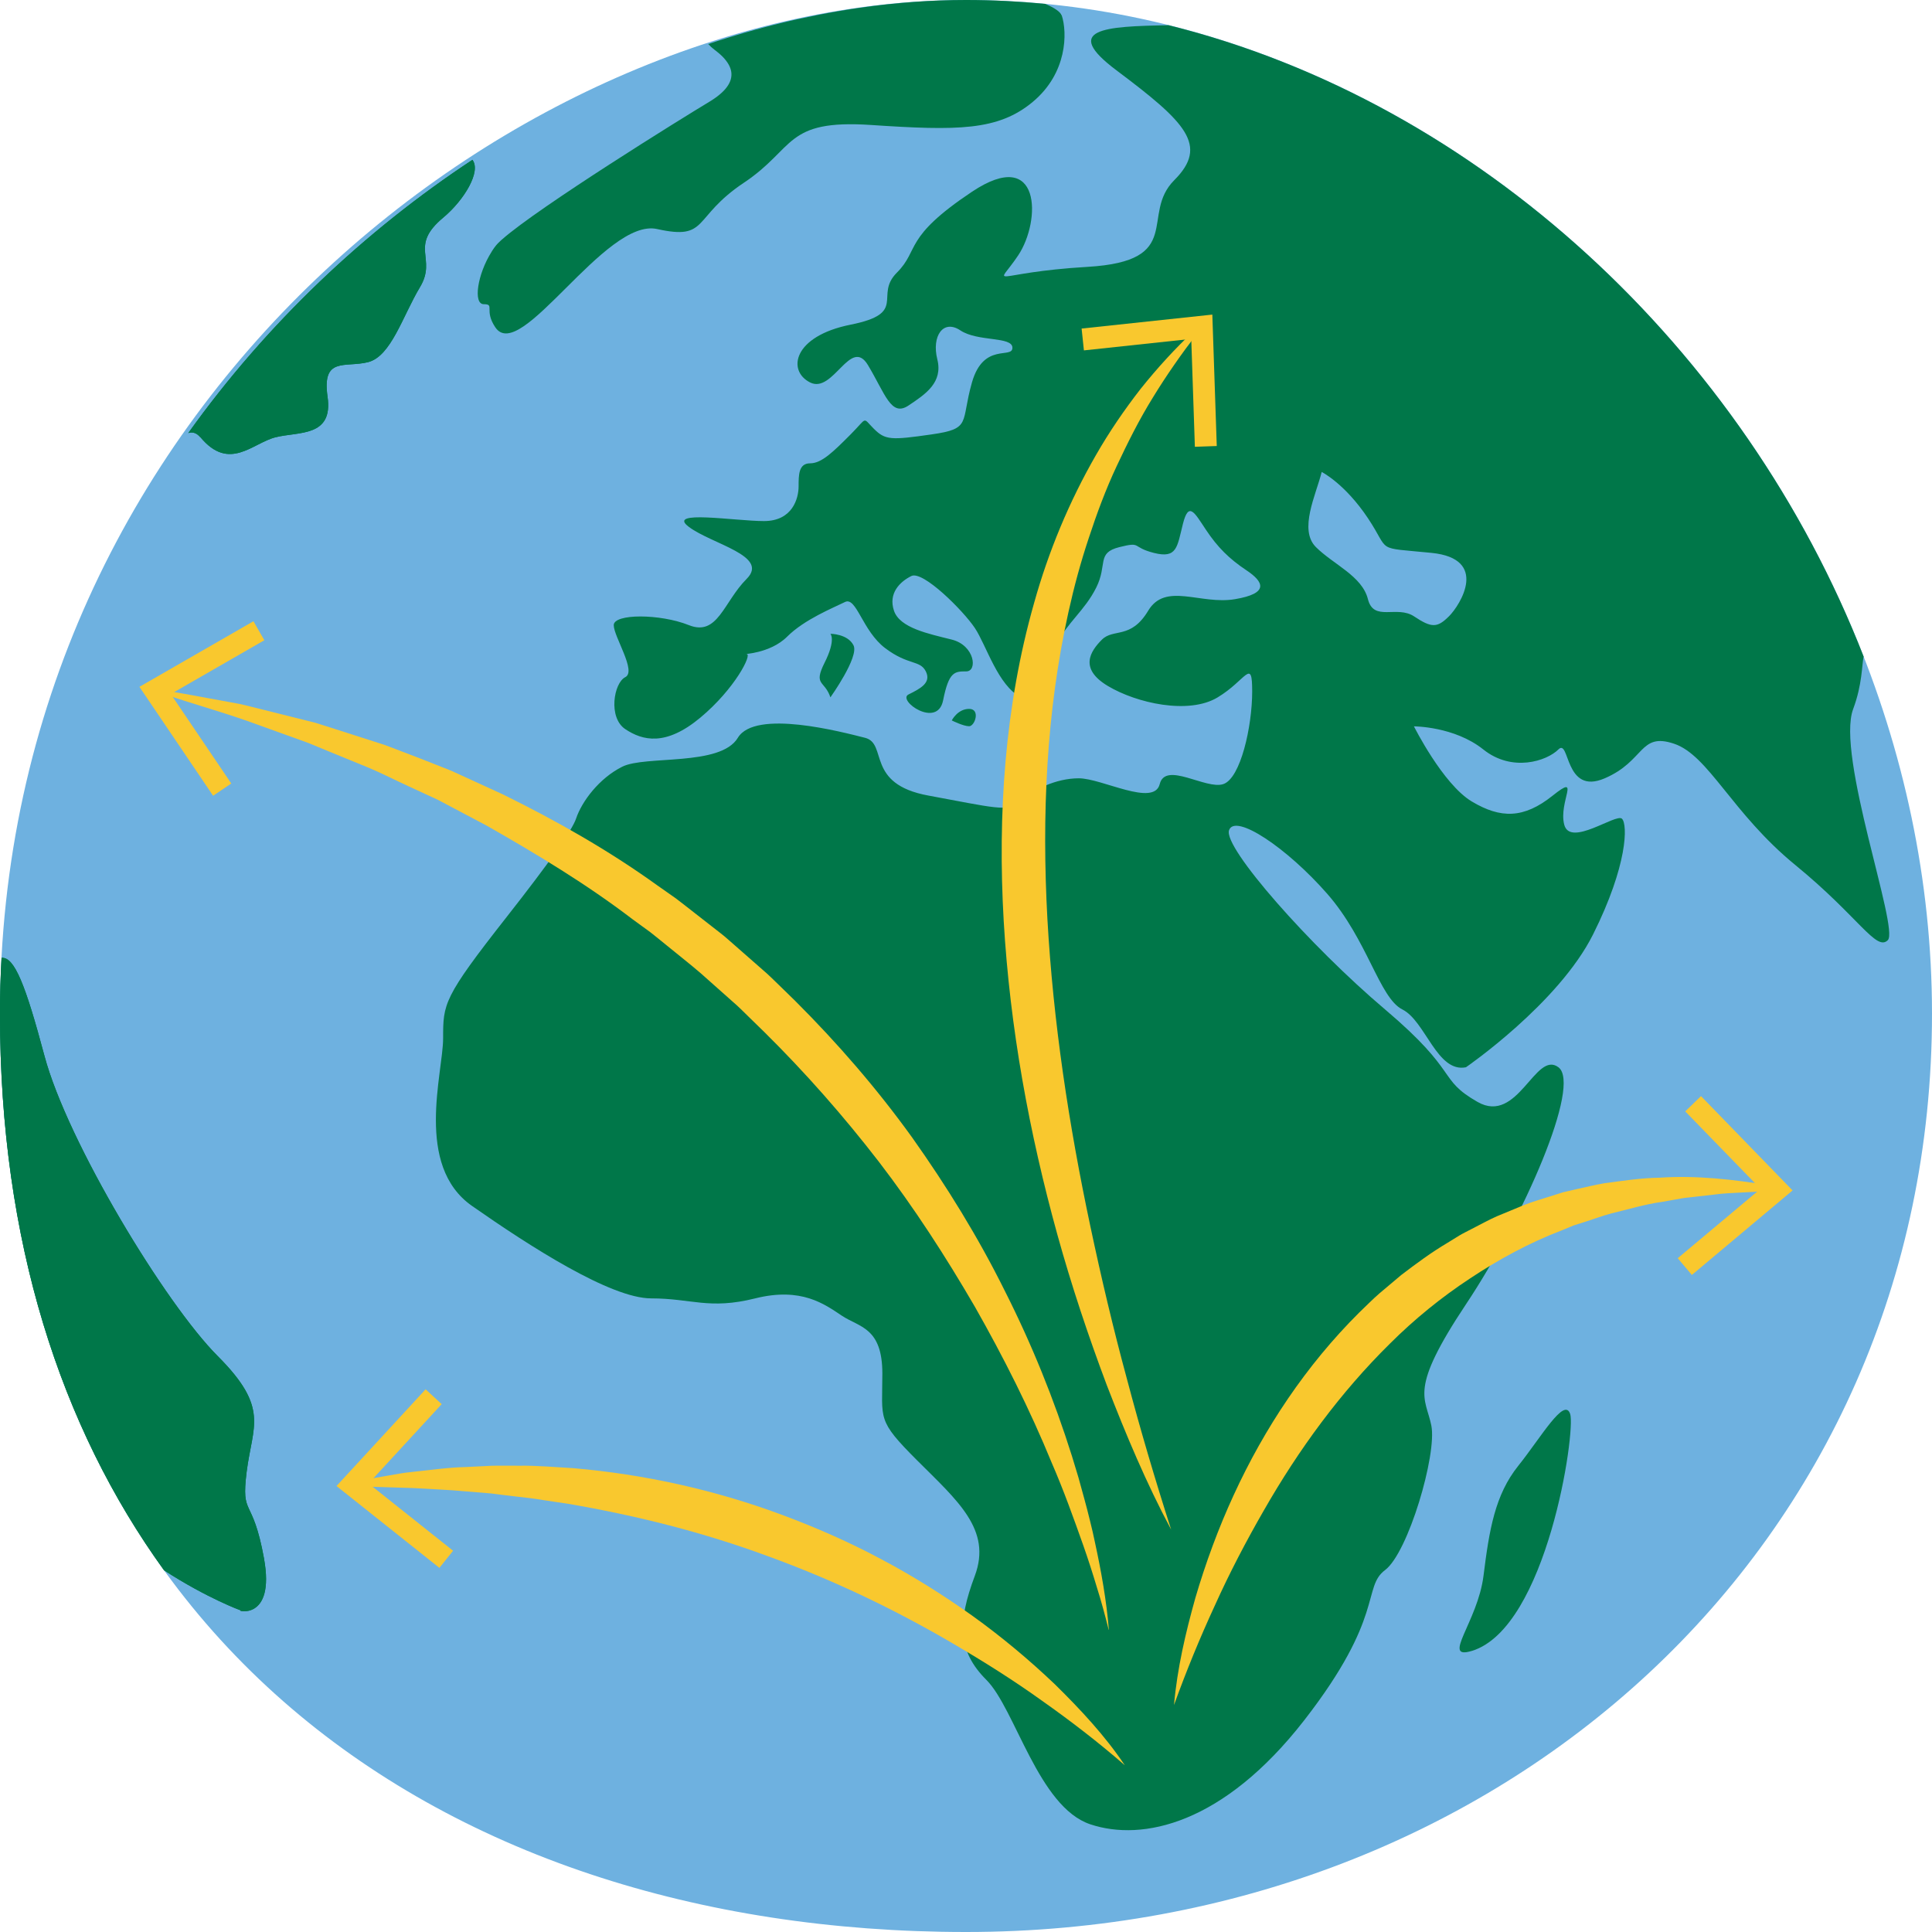 <svg xmlns="http://www.w3.org/2000/svg" id="Layer_2" data-name="Layer 2" viewBox="0 0 352.94 352.94"><defs><style> .cls-1 { fill: #f9c82e; } .cls-2 { fill: #007749; } .cls-3 { fill: #6eb1e0; } </style></defs><g id="design"><g><g><path class="cls-3" d="M352.94,185.18c0,97.46-79.01,167.76-176.47,167.76S0,296.32,0,185.18,95.32,0,176.47,0c93.42,0,176.47,87.72,176.47,185.18Z"></path><g><path class="cls-2" d="M151.7,127.39s5.28-7.39,4.22-9.5c-1.06-2.11-4.22-2.11-4.22-2.11,0,0,1.06,1.06-1.06,5.28-2.11,4.22,0,3.17,1.06,6.33Z"></path><path class="cls-2" d="M340.47,119.99c-21.91-56.24-70.39-101.3-126.97-115.38-11.77.2-19.64.65-9.54,8.24,12.67,9.5,16.89,13.72,10.56,20.06-6.33,6.33,2.11,14.78-15.84,15.84-17.95,1.06-16.89,4.22-12.67-2.11,4.22-6.33,4.22-20.06-8.45-11.61-12.67,8.45-9.5,10.56-13.72,14.78-4.22,4.22,2.11,7.39-8.45,9.5-10.56,2.11-11.61,8.45-7.39,10.56,4.22,2.11,7.39-8.45,10.56-3.17,3.17,5.28,4.22,9.5,7.39,7.39,3.17-2.11,6.33-4.22,5.28-8.45-1.06-4.22,1.06-7.39,4.22-5.28,3.17,2.11,9.5,1.06,9.5,3.17s-5.28-1.06-7.39,6.33c-2.11,7.39,0,8.45-7.39,9.5-7.39,1.06-8.45,1.06-10.56-1.06-2.11-2.11-1.06-2.11-4.22,1.06-3.17,3.17-5.28,5.28-7.39,5.28s-2.11,2.11-2.11,4.22-1.06,6.33-6.33,6.33-17.95-2.11-13.72,1.06c4.22,3.17,14.78,5.28,10.56,9.5-4.22,4.22-5.28,10.56-10.56,8.45-5.28-2.11-13.72-2.11-13.72,0s4.22,8.45,2.11,9.5c-2.11,1.06-3.17,7.39,0,9.5,3.17,2.11,7.39,3.17,13.72-2.11,6.33-5.28,9.5-11.61,8.45-11.61s4.22,0,7.39-3.17,8.45-5.28,10.56-6.33c2.11-1.06,3.17,5.28,7.39,8.45s6.33,2.11,7.39,4.22c1.06,2.11-1.06,3.17-3.17,4.22-2.11,1.06,5.28,6.33,6.33,1.06s2.11-5.28,4.22-5.28,1.58-4.75-2.64-5.81c-4.22-1.06-9.5-2.11-10.56-5.28-1.06-3.17,1.06-5.28,3.17-6.33,2.11-1.06,9.5,6.33,11.61,9.5,2.11,3.17,4.22,10.56,8.45,12.67,4.22,2.11,4.22-5.28,6.33-9.5,2.11-4.22,5.28-6.33,7.39-10.56,2.11-4.22,0-6.33,4.22-7.39,4.22-1.06,2.11,0,6.33,1.06,4.22,1.06,4.22-1.06,5.28-5.28,1.06-4.22,2.11-2.11,4.22,1.06,2.11,3.17,4.22,5.28,7.39,7.39,3.17,2.11,4.22,4.22-2.11,5.28-6.33,1.06-12.67-3.17-15.84,2.11-3.17,5.28-6.33,3.17-8.45,5.28-2.11,2.11-4.22,5.28,1.06,8.45,5.28,3.17,14.78,5.28,20.06,2.11,5.28-3.17,6.33-7.39,6.33-1.06s-2.11,15.84-5.28,16.89c-3.17,1.06-10.56-4.22-11.61,0-1.06,4.22-10.56-1.06-14.78-1.06s-8.45,2.11-10.56,4.22c-2.11,2.11-5.28,1.06-16.89-1.06-11.61-2.11-7.39-9.5-11.61-10.56s-20.06-5.28-23.23,0c-3.17,5.28-16.89,3.17-21.11,5.28-4.22,2.11-7.39,6.33-8.45,9.5q-1.06,3.17-12.67,17.95c-11.61,14.78-11.61,15.84-11.61,22.17s-5.28,23.23,5.28,30.62c10.56,7.39,25.34,16.89,32.73,16.89s10.56,2.11,19,0c8.45-2.11,12.67,1.06,15.84,3.17,3.17,2.11,7.39,2.11,7.39,10.56s-1.06,8.45,6.33,15.84c7.39,7.39,13.72,12.67,10.56,21.12-3.17,8.45-3.17,13.72,2.11,19,5.28,5.28,9.5,23.23,19,26.39,9.5,3.17,24.28,0,39.06-19,14.78-19,10.56-24.28,14.78-27.45,4.22-3.17,9.5-21.12,8.45-26.39-1.06-5.28-4.22-6.33,6.33-22.17,10.56-15.84,21.12-40.12,16.89-43.29-4.22-3.17-7.39,10.56-14.78,6.33-7.39-4.22-3.17-5.28-16.89-16.89-13.72-11.61-29.56-29.56-28.51-32.73,1.06-3.17,10.56,3.17,17.95,11.61,7.39,8.45,9.5,19,13.72,21.12,4.22,2.11,6.33,11.61,11.61,10.56,0,0,16.89-11.61,23.23-24.28,6.33-12.67,6.33-20.06,5.28-21.12-1.06-1.06-9.5,5.28-10.56,1.06-1.06-4.22,3.17-9.5-2.11-5.28-5.28,4.22-9.5,4.22-14.78,1.06-5.28-3.17-10.56-13.72-10.56-13.72,0,0,7.39,0,12.67,4.22,5.28,4.22,11.61,2.11,13.72,0,2.11-2.11,1.06,8.45,8.45,5.28,7.39-3.17,6.33-8.45,12.67-6.33,6.33,2.11,10.56,12.67,22.17,22.17,11.61,9.5,14.78,15.84,16.89,13.72,2.11-2.11-9.5-33.78-6.33-42.23,1.68-4.49,1.58-8.08,1.9-9.51ZM264.67,112.61c-2.11,2.11-3.17,2.11-6.33,0-3.17-2.11-7.39,1.06-8.45-3.17-1.06-4.22-6.33-6.33-9.5-9.5-3.17-3.17,0-9.5,1.06-13.72,0,0,4.22,2.11,8.45,8.45,4.22,6.33,1.06,5.28,11.61,6.33,10.56,1.06,5.28,9.5,3.17,11.61Z"></path><path class="cls-2" d="M177.04,129.5c-2.11,0-3.17,2.11-3.17,2.11,0,0,2.11,1.06,3.17,1.06s2.11-3.17,0-3.17Z"></path><path class="cls-2" d="M268.89,301.59c13.72-4.22,19-40.12,17.95-43.29-1.06-3.17-5.28,4.22-9.5,9.5-4.22,5.28-5.28,11.61-6.33,20.06-1.06,8.45-7.82,15.48-2.11,13.72Z"></path><path class="cls-2" d="M36.62,79.88c5.28,6.33,9.5,1.06,13.72,0,4.22-1.06,10.56,0,9.5-7.39-1.06-7.39,3.17-5.28,7.39-6.33,4.22-1.06,6.33-8.45,9.5-13.72,3.17-5.28-2.11-7.39,4.22-12.67,3.9-3.25,6.98-8.48,5.35-10.57-19.63,12.96-37.55,29.84-51.91,49.91.78-.25,1.52-.04,2.21.78Z"></path><path class="cls-2" d="M48.23,284.7c-2.11-11.61-4.22-7.39-3.17-15.84,1.06-8.45,4.22-11.61-5.28-21.12-9.5-9.5-27.45-39.06-31.67-54.9-3.44-12.9-5.48-18.09-7.83-17.86-.19,3.37-.29,6.77-.29,10.2,0,41.56,11.05,75.49,29.98,101.69,7.94,5.14,14.03,7.33,14.03,7.33-1.06,0,6.33,2.11,4.22-9.5Z"></path></g><g><path class="cls-2" d="M48.23,284.7c-2.11-11.61-4.22-7.39-3.17-15.84,1.06-8.45,4.22-11.61-5.28-21.12-9.5-9.5-27.45-39.06-31.67-54.9-3.44-12.89-5.47-18.08-7.82-17.86-.19,3.37-.29,6.77-.29,10.2,0,41.56,11.05,75.49,29.98,101.69,7.94,5.14,14.03,7.33,14.03,7.33-1.06,0,6.33,2.11,4.22-9.5Z"></path><path class="cls-2" d="M36.62,79.88c5.28,6.33,9.5,1.06,13.72,0,4.22-1.06,10.56,0,9.5-7.39-1.06-7.39,3.17-5.28,7.39-6.33,4.22-1.06,6.33-8.45,9.5-13.72,3.17-5.28-2.11-7.39,4.22-12.67,3.9-3.25,6.99-8.49,5.35-10.57-19.63,12.96-37.55,29.85-51.9,49.91.78-.25,1.52-.04,2.21.78Z"></path><path class="cls-2" d="M193.93,2.81c-.21-.64-1.27-1.37-2.98-2.1C186.16.25,181.33,0,176.47,0,170.1,0,163.64.48,157.15,1.41c0,0,0,0,.01,0-.36.05-.72.11-1.08.16-.04,0-.09.01-.13.02-.45.07-.9.14-1.35.21-.05,0-.11.02-.16.03-.46.07-.92.15-1.38.23-.03,0-.05,0-.08.01-2.37.41-4.74.88-7.11,1.4-.12.03-.24.05-.36.08-.37.08-.74.17-1.1.25-.18.04-.36.08-.53.12-.33.08-.67.16-1,.24-.23.05-.45.11-.68.17-.3.07-.59.15-.89.22-.33.08-.67.17-1,.26-.19.05-.38.1-.58.15-.54.14-1.07.29-1.61.43-.12.03-.24.07-.35.1-.44.12-.88.25-1.32.37-.13.04-.26.08-.39.11-.43.13-.87.25-1.3.38-.12.04-.24.07-.36.11-.47.14-.93.28-1.4.43-.08.02-.16.05-.24.07-1.13.35-2.25.71-3.38,1.09.32.36.73.73,1.21,1.09.12.09.24.18.35.27.05.04.09.07.13.11.07.05.13.11.2.16.05.05.11.09.16.14.05.04.09.08.14.12.06.06.12.11.18.17.03.03.06.06.09.08.07.07.14.13.2.2,0,0,0,0,0,0,.89.92,1.42,1.84,1.55,2.76,0,0,0,0,0,0,.26,1.83-1.02,3.65-4.07,5.48-4.85,2.91-31.1,19.19-37.78,25.09,0,0-.01,0-.02.01-.08.07-.16.14-.23.21,0,0,0,0,0,0-.07.06-.14.13-.2.19-.01.01-.02.02-.03.03-.07.06-.13.12-.19.18,0,0,0,0,0,0-.05.05-.11.11-.16.16-.01.01-.02.02-.03.04-.05.05-.1.11-.15.16,0,0,0,0,0,0-.04.05-.08.09-.12.14-.01.01-.02.02-.03.04-.04.05-.07.09-.11.14-.07.09-.14.19-.21.28-.01.02-.03.04-.04.06-.07.1-.14.19-.2.29,0,0,0,0,0,0-.07.1-.14.21-.2.31,0,0,0,0,0,.01-2.64,4.16-3.41,9.6-1.45,9.6,2.11,0,0,1.06,2.11,4.22,4.57,6.86,20.06-20.06,29.56-17.95,9.5,2.11,6.33-2.11,15.84-8.45,9.5-6.33,7.39-11.61,23.23-10.56,15.84,1.06,23.23,1.06,29.56-4.22,6.33-5.28,6.33-12.67,5.28-15.84Z"></path></g></g><g><path class="cls-1" d="M205.47,322.47c-4.88-4.24-9.95-8.14-15.16-11.81-5.17-3.71-10.55-7.09-15.99-10.28-10.89-6.4-22.27-11.82-34.06-16.1-11.77-4.35-23.98-7.42-36.4-9.55l-4.68-.7c-1.56-.27-3.13-.45-4.7-.62-1.57-.17-3.14-.38-4.72-.58l-4.74-.39c-3.17-.3-6.35-.4-9.55-.6l-9.63-.3-.1-1.06c1.59-.31,3.19-.57,4.78-.85,1.6-.27,3.2-.6,4.82-.74,3.23-.33,6.47-.82,9.72-.89l4.89-.24c1.63,0,3.27-.02,4.9,0,3.28-.05,6.53.26,9.81.44,13.06,1.12,26.03,3.99,38.35,8.59,6.16,2.3,12.19,4.95,17.98,8.05,5.8,3.07,11.37,6.57,16.7,10.37,5.31,3.82,10.34,8.02,15.06,12.52,4.64,4.57,9.11,9.35,12.73,14.75Z"></path><polygon class="cls-1" points="77.75 253.8 80.69 256.51 67.33 271.01 82.77 283.29 80.27 286.42 61.47 271.47 77.75 253.8"></polygon></g><g><path class="cls-1" d="M214.47,311.47c.58-6.63,2.1-13.14,3.9-19.56,1.88-6.4,4.2-12.71,7.01-18.81,5.61-12.2,13.23-23.69,22.94-33.34,1.24-1.18,2.43-2.41,3.73-3.53l3.93-3.31c2.73-2.08,5.49-4.13,8.45-5.88l2.19-1.35c.73-.44,1.52-.8,2.28-1.21,1.54-.77,3.03-1.63,4.6-2.31l4.76-1.97c1.58-.65,3.25-1.1,4.87-1.63l2.44-.77,2.5-.58c1.67-.35,3.32-.78,5-1.06,3.38-.45,6.73-.97,10.12-1.02,6.74-.45,13.47.33,20.01,1.39l-.09,1.04c-1.65.12-3.29.18-4.93.28-1.64.1-3.26.13-4.88.36l-4.84.55c-.81.06-1.6.23-2.4.37l-2.38.42c-3.19.43-6.27,1.4-9.37,2.13-1.54.41-3.03.98-4.55,1.46l-2.27.72-2.2.91c-5.92,2.26-11.49,5.29-16.73,8.77-5.26,3.46-10.17,7.45-14.65,11.92-9.02,8.89-16.64,19.29-23.05,30.5-3.22,5.6-6.24,11.36-8.92,17.31-2.74,5.93-5.23,12-7.48,18.23Z"></path><polygon class="cls-1" points="309.07 232.91 306.49 229.85 321.61 217.18 307.86 203.03 310.74 200.24 327.47 217.47 309.07 232.91"></polygon></g><g><path class="cls-1" d="M213.94,279.42c-4.54-8.49-8.27-17.39-11.75-26.38-3.39-9.02-6.45-18.19-9.03-27.5-5.15-18.62-8.66-37.8-9.8-57.25-1.12-19.4.17-39.21,5.54-58.1,2.63-9.44,6.43-18.57,11.3-27.04,2.43-4.24,5.19-8.28,8.17-12.11,3.04-3.8,6.31-7.39,9.83-10.68l.54.5c-2.92,3.8-5.65,7.7-8.12,11.74-2.5,4.03-4.61,8.26-6.61,12.52-2,4.26-3.64,8.68-5.1,13.13-1.49,4.45-2.71,8.98-3.72,13.55-4.07,18.31-4.88,37.24-3.85,56.06,1.06,18.84,3.91,37.62,7.86,56.22,1.97,9.3,4.16,18.58,6.66,27.8,2.44,9.23,5.15,18.41,8.09,27.56Z"></path><polygon class="cls-1" points="222.28 81.48 218.28 81.62 217.62 61.91 198.01 64.01 197.59 60.02 221.47 57.47 222.28 81.48"></polygon></g><g><path class="cls-1" d="M202.53,297.72c-.65-2.62-1.35-5.21-2.16-7.77-.77-2.57-1.59-5.12-2.48-7.65-1.79-5.05-3.59-10.08-5.72-14.98-4.05-9.87-8.85-19.4-14.09-28.62-5.33-9.17-11.09-18.08-17.53-26.47-6.46-8.37-13.45-16.31-20.95-23.72l-2.83-2.76c-.94-.92-1.87-1.87-2.87-2.72l-5.92-5.26c-2-1.72-4.09-3.34-6.12-5.01-1.03-.83-2.04-1.67-3.08-2.48l-3.2-2.33c-8.4-6.42-17.48-11.89-26.69-17.13l-7.03-3.72-1.76-.93c-.59-.3-1.2-.56-1.8-.84l-3.62-1.67c-2.42-1.1-4.79-2.34-7.24-3.37l-7.4-3.03-3.7-1.53-3.77-1.36-7.55-2.72c-5.06-1.76-10.23-3.21-15.34-4.93l.14-.64c2.66.45,5.31.92,7.97,1.42l3.99.73,2,.37c.67.13,1.31.32,1.97.47l7.88,1.97,3.95.99,3.88,1.23,7.76,2.49c1.31.38,2.55.93,3.83,1.39l3.81,1.46,3.8,1.5c.63.25,1.27.49,1.9.76l1.86.85,7.44,3.41c9.79,4.81,19.34,10.23,28.23,16.63l3.36,2.36c1.1.82,2.16,1.68,3.25,2.52l3.24,2.53c1.07.86,2.19,1.65,3.2,2.58l6.18,5.42c1.05.88,2.01,1.86,3,2.81l2.94,2.87c7.76,7.74,14.95,16.05,21.35,24.93,6.33,8.92,12.09,18.25,16.94,28.03,4.92,9.73,9.02,19.86,12.28,30.22l1.18,3.89,1.08,3.92c.37,1.3.69,2.62,1.02,3.94.33,1.31.64,2.63.91,3.96,1.15,5.29,2.11,10.63,2.55,16.01Z"></path><polygon class="cls-1" points="46.3 113.49 48.29 116.96 31.2 126.79 42.25 143.13 38.93 145.37 25.47 125.47 46.3 113.49"></polygon></g></g></g></svg>